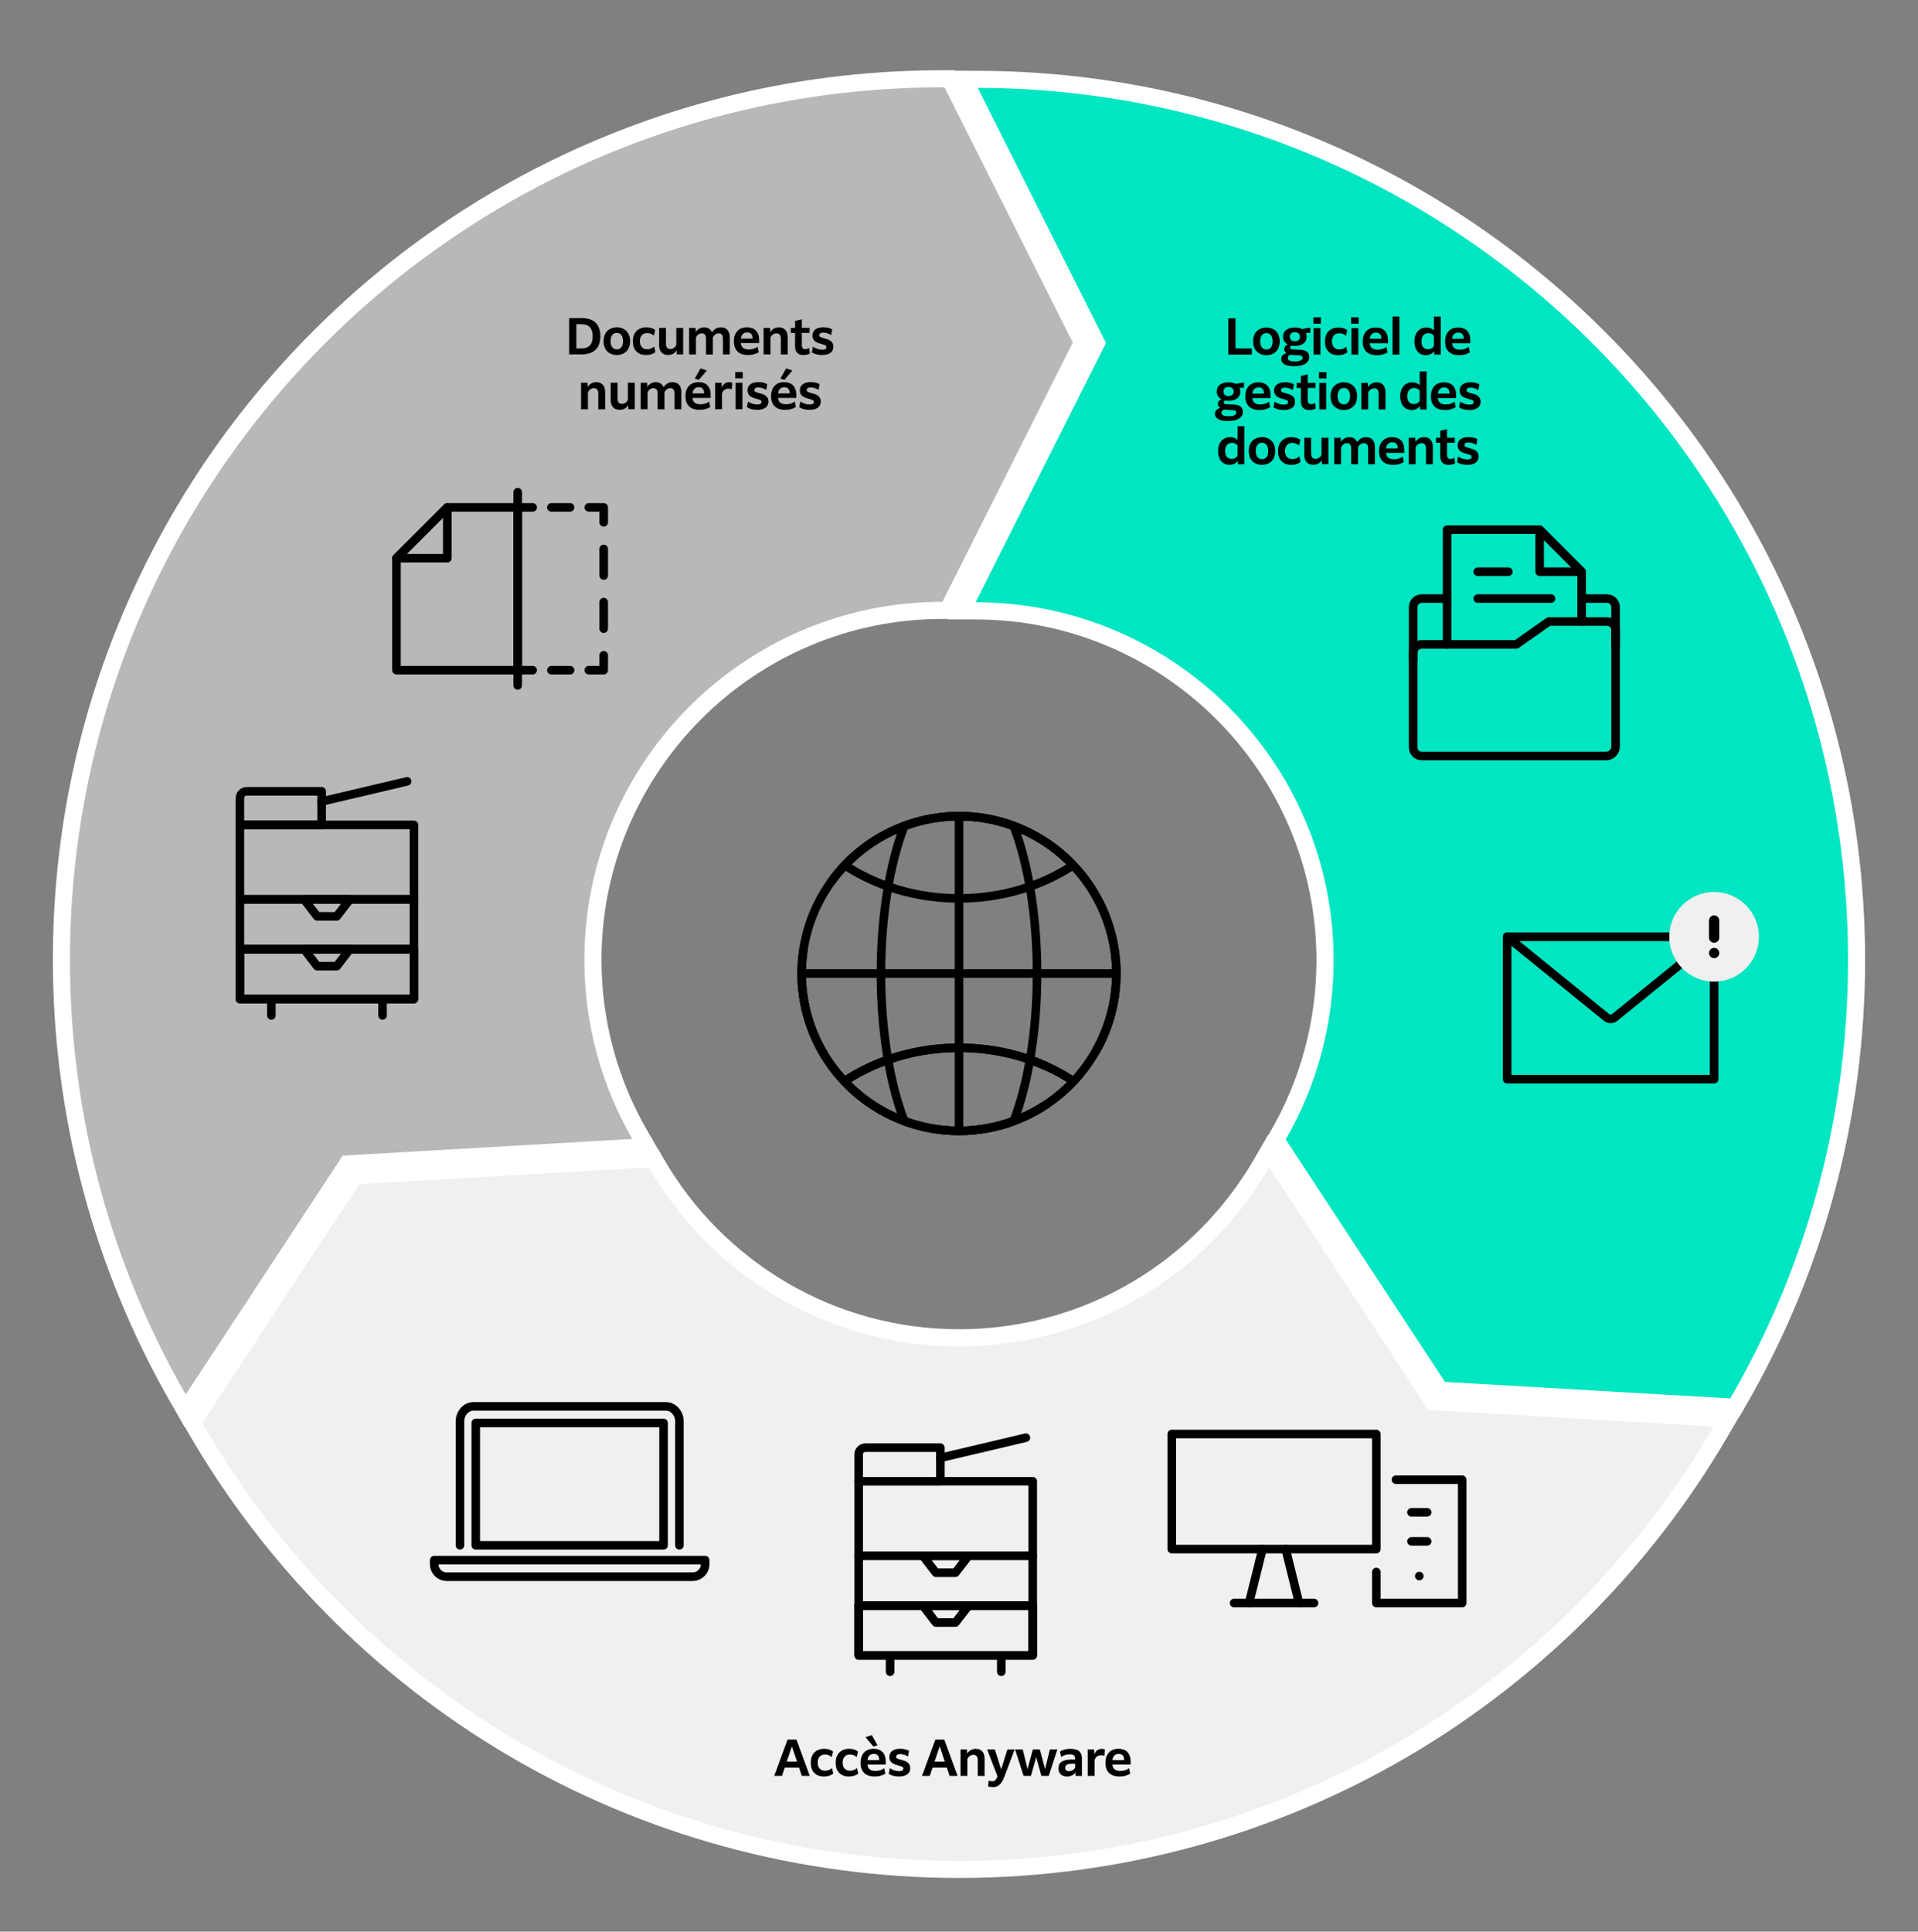 <?xml version="1.0" encoding="UTF-8"?>
<svg xmlns="http://www.w3.org/2000/svg" id="Layer_1" data-name="Layer 1" viewBox="0 0 559.76 563.68">
  <rect x="0" y="0" width="559.76" height="563.68" fill="#808080" stroke="none"/>
  <defs>
    <style>
      .cls-1, .cls-2, .cls-3, .cls-4 {
        fill: none;
        stroke: #000;
        stroke-linecap: round;
        stroke-linejoin: round;
      }

      .cls-1, .cls-3, .cls-4 {
        stroke-width: 2.5px;
      }

      .cls-2 {
        stroke-width: 3px;
      }

      .cls-3 {
        stroke-dasharray: 7.76 7.76;
      }

      .cls-5 {
        fill: #fff;
      }

      .cls-6 {
        fill: #00e5c2;
      }

      .cls-7 {
        fill: #b8b8b8;
      }

      .cls-4 {
        stroke-dasharray: 5.46 5.46;
      }

      .cls-8 {
        fill: #f0f0f0;
      }
    </style>
  </defs>
  <g>
    <path class="cls-1" d="M319.94,306.54c3.74-6.63,5.85-14.3,5.85-22.45,0-19.74-12.47-36.58-29.96-43.07-4.97-1.84-10.34-2.84-15.95-2.84s-10.98,1.01-15.96,2.84c-17.49,6.49-29.96,23.33-29.96,43.07s12.47,36.58,29.96,43.07c4.97,1.84,10.35,2.84,15.96,2.84s10.98-1.01,15.95-2.84c3.34-1.25,6.51-2.87,9.44-4.82"></path>
    <path class="cls-1" d="M234.5,277.07c-1.18,7.52-.48,15.44,2.37,23.08,6.91,18.5,24.48,29.91,43.13,29.87,5.3-.02,10.68-.95,15.94-2.92,5.26-1.96,9.94-4.79,13.95-8.25,14.11-12.2,19.91-32.33,13-50.83-6.91-18.5-24.48-29.91-43.13-29.87-5.3.02-10.69.95-15.94,2.92-5.26,1.96-9.94,4.79-13.95,8.24-2.69,2.34-5.09,4.96-7.16,7.82"></path>
    <line class="cls-1" x1="233.97" y1="284.09" x2="325.8" y2="284.09"></line>
    <line class="cls-1" x1="279.88" y1="238.17" x2="279.88" y2="330.01"></line>
    <g>
      <path class="cls-1" d="M246.75,252.59c5.81,3.81,17.22,9.58,33.13,9.58s27.33-5.76,33.13-9.58"></path>
      <path class="cls-1" d="M246.75,315.34c5.81-3.81,17.22-9.58,33.13-9.58s27.33,5.76,33.13,9.58"></path>
      <path class="cls-1" d="M246.75,315.34c5.8-3.81,17.22-9.58,33.14-9.58,10.53,0,19.11,2.52,25.37,5.34"></path>
      <path class="cls-1" d="M302.66,284.09c0,16.87-2.61,32.12-6.82,43.07-4.97,1.84-10.35,2.84-15.96,2.84s-10.98-1.01-15.96-2.84c-4.21-10.96-6.82-26.2-6.82-43.07s2.61-32.12,6.82-43.07c4.97-1.84,10.35-2.84,15.96-2.84s10.98,1.01,15.96,2.84c4.21,10.96,6.82,26.2,6.82,43.07Z"></path>
    </g>
  </g>
  <g>
    <g>
      <path class="cls-8" d="M279.88,545.54c-46.04,0-91.21-12.31-130.62-35.6-38.27-22.61-70.21-54.92-92.38-93.44l-.77-1.33,47.33-72.04,87.32-5.04.77,1.33c18.2,31.46,52.05,51,88.34,51s70.14-19.54,88.34-50.98l2.03-3.51,48.03,73.1,86.05,4.97-2.05,3.52c-22.24,38.24-54.16,70.3-92.29,92.72-39.29,23.1-84.28,35.31-130.11,35.31Z"></path>
      <path class="cls-5" d="M189.37,340.67c18.07,31.23,51.83,52.24,90.51,52.24s72.43-21.01,90.5-52.23l46.49,70.77,83.25,4.81c-44.1,75.81-126.21,126.79-220.24,126.79-94.44,0-176.88-51.42-220.83-127.79l45.79-69.7,84.53-4.88M370.11,331.16l-4.06,7.01c-8.59,14.85-20.95,27.31-35.74,36.02-15.22,8.97-32.66,13.71-50.44,13.71s-35.22-4.74-50.44-13.72c-14.79-8.72-27.14-21.18-35.74-36.03l-1.54-2.67-3.07.18-84.53,4.88-2.51.14-1.38,2.1-45.79,69.7-1.69,2.57,1.54,2.67c22.38,38.89,54.64,71.51,93.27,94.35,39.8,23.52,85.41,35.95,131.89,35.95s91.7-12.33,131.38-35.65c38.5-22.64,70.73-55.01,93.19-93.62l4.09-7.04-8.13-.47-80.74-4.66-45.11-68.66-4.45-6.77h0Z"></path>
    </g>
    <g>
      <path class="cls-7" d="M52.05,408.19c-22.32-38.78-34.12-83.07-34.12-128.08,0-68.68,26.75-133.25,75.31-181.81,48.56-48.56,113.14-75.31,181.81-75.31,0,0,0,0,0,0h.61s1.54.01,1.54.01l38.7,76.96-39.3,78.16h-1.54c-56.24,0-101.99,45.75-101.99,101.99,0,17.93,4.72,35.56,13.65,50.99l2.03,3.51-87.33,5.04-47.33,72.04-2.03-3.52Z"></path>
      <path class="cls-5" d="M275.05,25.5c.2,0,.4,0,.6,0l37.44,74.46-38.05,75.66h0s0,0,0,0c-57.71,0-104.49,46.78-104.49,104.49,0,19.03,5.09,36.88,13.98,52.25l-84.53,4.88-45.79,69.7c-21.49-37.34-33.79-80.65-33.79-126.83,0-140.62,114-254.62,254.62-254.62M275.05,20.5c-35.05,0-69.05,6.86-101.06,20.4-30.92,13.08-58.68,31.8-82.52,55.64-23.84,23.84-42.56,51.61-55.64,82.52-13.54,32.01-20.4,66.01-20.4,101.06,0,45.44,11.91,90.16,34.45,129.32l4.05,7.04,4.46-6.79,44.41-67.6,82.02-4.74,8.1-.47-4.07-7.03c-8.71-15.05-13.31-32.25-13.31-49.74,0-54.86,44.63-99.49,99.49-99.49h3.08l1.38-2.75,38.05-75.66,1.13-2.25-1.13-2.25-37.44-74.46-1.38-2.75h-3.07s-.21-.01-.21-.01c-.13,0-.27,0-.41,0h0Z"></path>
    </g>
    <g>
      <path class="cls-6" d="M420.31,405.7l-48.03-73.11.77-1.33c8.93-15.44,13.66-33.07,13.66-51.01,0-56.24-45.75-101.99-101.99-101.99h-4.06l39.3-78.16-38.7-76.97h4.07c68.55.17,132.97,26.98,181.4,75.51,48.43,48.54,75.11,113.04,75.11,181.61,0,45.4-12.01,90.04-34.72,129.09l-.77,1.33-86.03-4.97Z"></path>
      <path class="cls-5" d="M285.32,25.64c140.34.33,254.02,114.19,254.02,254.61,0,46.6-12.53,90.26-34.38,127.83l-83.25-4.81-46.49-70.77c8.9-15.37,13.99-33.22,13.99-52.26,0-57.71-46.78-104.49-104.49-104.49h0s38.05-75.66,38.05-75.66l-37.44-74.46M277.2,20.62l3.65,7.27,36.31,72.21-36.92,73.42-3.64,7.25h8.11c54.86,0,99.49,44.63,99.49,99.49,0,17.49-4.61,34.7-13.32,49.75l-1.55,2.67,1.69,2.58,46.49,70.77,1.38,2.1,2.51.15,83.25,4.81,3.07.18,1.54-2.65c22.94-39.43,35.06-84.5,35.06-130.35,0-35-6.85-68.95-20.35-100.92-13.04-30.88-31.71-58.62-55.49-82.45-23.78-23.83-51.48-42.56-82.32-55.67-31.93-13.57-65.86-20.49-100.84-20.57l-8.13-.02h0Z"></path>
    </g>
  </g>
  <g>
    <g>
      <line class="cls-1" x1="151.09" y1="148.07" x2="155.45" y2="148.07"></line>
      <line class="cls-4" x1="160.91" y1="148.07" x2="169.11" y2="148.07"></line>
      <polyline class="cls-1" points="171.84 148.07 176.19 148.07 176.19 152.42"></polyline>
      <line class="cls-3" x1="176.19" y1="160.18" x2="176.19" y2="187.34"></line>
      <polyline class="cls-1" points="176.19 191.22 176.19 195.57 171.84 195.57"></polyline>
      <line class="cls-4" x1="166.38" y1="195.57" x2="158.18" y2="195.57"></line>
      <line class="cls-1" x1="155.45" y1="195.57" x2="151.09" y2="195.57"></line>
    </g>
    <g>
      <g>
        <polygon class="cls-1" points="151.09 195.57 115.71 195.57 115.71 162.89 130.54 148.07 151.09 148.07 151.09 195.57"></polygon>
        <polygon class="cls-1" points="130.54 162.89 115.71 162.89 130.54 148.07 130.54 162.89"></polygon>
      </g>
      <line class="cls-1" x1="151.09" y1="143.63" x2="151.09" y2="200.01"></line>
    </g>
  </g>
  <g>
    <g>
      <polyline class="cls-1" points="422.33 188.04 422.33 154.58 449.34 154.58 461.59 166.84 461.59 181.37"></polyline>
      <polygon class="cls-1" points="449.34 166.84 449.34 154.58 461.59 166.84 449.34 166.84"></polygon>
    </g>
    <path class="cls-1" d="M471.5,217.85v-33.96c0-1.39-1.13-2.52-2.52-2.52h-16.95l-9.51,6.67h-27.59c-1.39,0-2.52,1.13-2.52,2.52v27.54c0,1.39,1.13,2.52,2.52,2.52h53.8c1.53,0,2.76-1.24,2.76-2.76Z"></path>
    <path class="cls-1" d="M461.59,174.67h7.39c1.39,0,2.52,1.13,2.52,2.51v11.3"></path>
    <path class="cls-1" d="M412.42,192.64v-15.46c0-1.39,1.13-2.51,2.52-2.51h7.39"></path>
    <line class="cls-1" x1="431.28" y1="174.67" x2="452.65" y2="174.67"></line>
    <line class="cls-1" x1="431.28" y1="166.84" x2="440.21" y2="166.84"></line>
  </g>
  <g>
    <rect class="cls-1" x="250.6" y="432.26" width="50.8" height="21.73"></rect>
    <path class="cls-1" d="M252.57,422.45h21.88v9.81h-23.85v-7.84c0-1.09.88-1.97,1.97-1.97Z"></path>
    <rect class="cls-1" x="250.6" y="468.54" width="50.8" height="14.54"></rect>
    <g>
      <rect class="cls-1" x="250.6" y="453.99" width="50.8" height="14.54"></rect>
      <polygon class="cls-1" points="269.34 453.99 273.14 458.94 278.85 458.94 282.66 453.99 269.34 453.99"></polygon>
    </g>
    <g>
      <rect class="cls-1" x="250.6" y="468.54" width="50.8" height="14.54"></rect>
      <polygon class="cls-1" points="269.34 468.54 273.14 473.48 278.85 473.48 282.66 468.54 269.34 468.54"></polygon>
    </g>
    <line class="cls-1" x1="274.45" y1="425.43" x2="299.4" y2="419.54"></line>
    <line class="cls-1" x1="259.77" y1="487.85" x2="259.77" y2="483.08"></line>
    <line class="cls-1" x1="292.22" y1="483.08" x2="292.22" y2="487.85"></line>
  </g>
  <g>
    <rect class="cls-1" x="70.02" y="240.73" width="50.8" height="21.73"></rect>
    <path class="cls-1" d="M71.99,230.92h21.88v9.81h-23.85v-7.84c0-1.09.88-1.97,1.97-1.97Z"></path>
    <rect class="cls-1" x="70.02" y="277" width="50.8" height="14.54"></rect>
    <g>
      <rect class="cls-1" x="70.02" y="262.46" width="50.8" height="14.54"></rect>
      <polygon class="cls-1" points="88.76 262.46 92.56 267.41 98.28 267.41 102.08 262.46 88.76 262.46"></polygon>
    </g>
    <g>
      <rect class="cls-1" x="70.02" y="277" width="50.8" height="14.54"></rect>
      <polygon class="cls-1" points="88.76 277 92.56 281.95 98.28 281.95 102.08 277 88.76 277"></polygon>
    </g>
    <line class="cls-1" x1="93.87" y1="233.89" x2="118.82" y2="228.01"></line>
    <line class="cls-1" x1="79.2" y1="296.32" x2="79.2" y2="291.55"></line>
    <line class="cls-1" x1="111.64" y1="291.55" x2="111.64" y2="296.32"></line>
  </g>
  <g>
    <rect class="cls-1" x="138.85" y="415.24" width="54.81" height="35.71"></rect>
    <g>
      <path class="cls-1" d="M134.24,450.95v-36.16c0-2.42,1.78-4.39,3.98-4.39h56.08c2.2,0,3.98,1.96,3.98,4.39v36.16"></path>
      <path class="cls-1" d="M202.13,460.11h-71.74c-2.03,0-3.67-1.64-3.67-3.67v-1.17h79.08v1.17c0,2.03-1.64,3.67-3.67,3.67Z"></path>
    </g>
  </g>
  <g>
    <rect class="cls-1" x="341.98" y="418.47" width="59.7" height="33.58"></rect>
    <g>
      <line class="cls-1" x1="368.46" y1="452.04" x2="364.53" y2="467.79"></line>
      <line class="cls-1" x1="375.2" y1="452.04" x2="379.13" y2="467.79"></line>
    </g>
    <line class="cls-1" x1="383.5" y1="467.79" x2="360.16" y2="467.79"></line>
    <polyline class="cls-1" points="407.39 431.81 426.74 431.81 426.74 467.79 401.68 467.79 401.68 458.74"></polyline>
    <line class="cls-1" x1="411.93" y1="441.32" x2="416.5" y2="441.32"></line>
    <line class="cls-1" x1="411.93" y1="449.8" x2="416.5" y2="449.8"></line>
    <line class="cls-1" x1="414.21" y1="459.92" x2="414.21" y2="459.92"></line>
  </g>
  <g>
    <path d="M365.34,101.68v1.8h-6.87v-10.59h2.11v8.79h4.76Z"></path>
    <path d="M371.14,103.38c-.47.18-.98.27-1.54.27s-1.06-.09-1.54-.27-.88-.44-1.23-.77c-.35-.33-.62-.76-.81-1.27s-.29-1.09-.29-1.73.1-1.22.29-1.73c.2-.51.46-.94.81-1.27.35-.33.75-.59,1.23-.77s.98-.27,1.54-.27,1.06.09,1.54.27c.47.18.88.44,1.23.77.35.33.62.76.81,1.27.2.51.29,1.09.29,1.73s-.1,1.22-.29,1.73c-.19.51-.46.94-.81,1.27-.35.33-.75.59-1.23.77ZM369.6,102c.56,0,1-.21,1.33-.63.32-.42.48-1.01.48-1.77s-.16-1.35-.48-1.77c-.32-.42-.76-.63-1.33-.63s-1.01.21-1.34.63c-.33.42-.49,1.01-.49,1.77s.16,1.35.49,1.77c.33.42.77.63,1.34.63Z"></path>
    <path d="M382.09,104.14c0,.84-.37,1.5-1.1,1.99-.73.49-1.83.73-3.27.73-1.29,0-2.25-.19-2.88-.57s-.93-.89-.93-1.51c0-.4.13-.75.38-1.06.25-.31.65-.53,1.2-.67-.46-.26-.7-.65-.7-1.17,0-.64.36-1.09,1.07-1.34-.44-.23-.78-.53-1.03-.92-.24-.38-.37-.84-.37-1.37,0-.87.31-1.53.94-1.99s1.46-.69,2.49-.69c.82,0,1.52.15,2.08.45l2.35-.4h.08v1.54l-1.32-.04c.17.32.26.7.26,1.14,0,.58-.15,1.08-.45,1.49-.3.41-.71.72-1.22.91s-1.11.3-1.78.3c-.26,0-.57-.03-.94-.08-.14.02-.26.08-.34.17-.09.09-.13.2-.13.35,0,.35.23.53.69.56l2.26.1c1.77.08,2.65.78,2.65,2.1ZM375.84,104.43c0,.34.16.6.49.78.33.18.85.26,1.58.26,1.5,0,2.24-.36,2.24-1.09,0-.21-.08-.38-.24-.5-.16-.12-.47-.19-.91-.21l-2.47-.12c-.22.07-.39.18-.51.34-.12.16-.18.33-.18.53ZM377.91,99.58c.46,0,.83-.11,1.09-.34.26-.23.39-.55.39-.97s-.13-.75-.39-.99c-.26-.23-.63-.35-1.1-.35s-.83.11-1.09.34c-.26.23-.39.55-.39.97s.13.75.39.99c.26.24.63.35,1.1.35Z"></path>
    <path d="M383.29,94.46v-1.85h2.19v1.85h-2.19ZM383.37,103.47v-7.73h2v7.73h-2Z"></path>
    <path d="M393.24,102.82c-.29.24-.67.43-1.13.59-.46.16-.99.24-1.57.24-1.2,0-2.14-.35-2.83-1.06-.69-.71-1.03-1.69-1.03-2.94s.36-2.28,1.07-3c.71-.72,1.67-1.08,2.88-1.08,1.07,0,1.92.27,2.57.8l-.42,1.64c-.52-.52-1.16-.77-1.94-.77-.67,0-1.19.21-1.56.63s-.56,1-.56,1.74.19,1.33.57,1.74c.38.42.91.62,1.6.62.73,0,1.4-.26,2.01-.79l.36,1.63Z"></path>
    <path d="M394.33,94.46v-1.85h2.19v1.85h-2.19ZM394.42,103.47v-7.73h2v7.73h-2Z"></path>
    <path d="M404.96,102.82c-.37.24-.82.44-1.36.6-.53.16-1.12.23-1.76.23-1.35,0-2.38-.35-3.08-1.04-.7-.69-1.05-1.67-1.05-2.93s.34-2.29,1.02-3.02,1.62-1.09,2.83-1.09c.51,0,.96.07,1.37.2.4.13.74.31,1,.54s.48.5.66.82c.17.32.3.65.37,1.01.07.35.11.73.11,1.14v.88h-5.32c.09,1.24.86,1.87,2.31,1.87.52,0,.98-.07,1.39-.2s.8-.33,1.18-.6l.33,1.6ZM401.59,97.05c-.51,0-.93.16-1.26.47-.34.31-.53.76-.57,1.34h3.39v-.11c0-.23-.03-.44-.08-.63-.05-.2-.14-.38-.25-.54-.12-.16-.28-.29-.48-.39-.21-.09-.45-.14-.73-.14Z"></path>
    <path d="M406.4,103.47v-11.1h2v11.1h-2Z"></path>
    <path d="M418.59,103.47l-.03-.98c-.61.77-1.42,1.16-2.41,1.16s-1.83-.36-2.44-1.08-.92-1.69-.92-2.92.32-2.25.96-2.98c.64-.73,1.51-1.1,2.59-1.1.85,0,1.56.28,2.14.84v-4.03h2v11.1h-1.89ZM414.85,99.63c0,.74.17,1.31.51,1.7s.8.58,1.38.58c.41,0,.77-.09,1.07-.26s.52-.41.67-.69v-2.93c-.37-.54-.92-.81-1.64-.81-.63,0-1.12.21-1.47.64s-.53,1.02-.53,1.77Z"></path>
    <path d="M428.99,102.82c-.37.24-.82.44-1.36.6-.53.16-1.12.23-1.76.23-1.35,0-2.38-.35-3.08-1.04-.7-.69-1.05-1.67-1.05-2.93s.34-2.29,1.02-3.02,1.62-1.09,2.83-1.09c.51,0,.96.07,1.37.2.4.13.74.31,1,.54s.48.5.66.82c.17.32.3.65.37,1.01.07.35.11.73.11,1.14v.88h-5.32c.09,1.24.86,1.87,2.31,1.87.52,0,.98-.07,1.39-.2s.8-.33,1.18-.6l.33,1.6ZM425.63,97.05c-.51,0-.93.16-1.26.47-.34.31-.53.76-.57,1.34h3.39v-.11c0-.23-.03-.44-.08-.63-.05-.2-.14-.38-.25-.54-.12-.16-.28-.29-.48-.39-.21-.09-.45-.14-.73-.14Z"></path>
    <path d="M362.74,120.14c0,.84-.37,1.5-1.1,1.99-.73.49-1.83.73-3.27.73-1.29,0-2.25-.19-2.88-.57s-.93-.89-.93-1.51c0-.4.13-.75.38-1.06.25-.31.65-.53,1.2-.67-.46-.26-.7-.65-.7-1.17,0-.64.36-1.09,1.07-1.34-.44-.23-.78-.53-1.03-.92-.24-.38-.37-.84-.37-1.37,0-.87.31-1.53.94-1.99s1.46-.69,2.49-.69c.82,0,1.52.15,2.08.45l2.35-.4h.08v1.54l-1.32-.04c.17.32.26.7.26,1.14,0,.58-.15,1.08-.45,1.49-.3.41-.71.72-1.22.91s-1.11.3-1.78.3c-.26,0-.57-.03-.94-.08-.14.02-.26.08-.34.17-.09.09-.13.2-.13.35,0,.35.23.53.69.56l2.26.1c1.77.08,2.65.78,2.65,2.1ZM356.49,120.43c0,.34.16.6.49.78.33.18.85.26,1.58.26,1.5,0,2.24-.36,2.24-1.09,0-.21-.08-.38-.24-.5-.16-.12-.47-.19-.91-.21l-2.47-.12c-.22.07-.39.18-.51.34-.12.16-.18.33-.18.53ZM358.56,115.58c.46,0,.83-.11,1.09-.34.26-.23.39-.55.39-.97s-.13-.75-.39-.99c-.26-.23-.63-.35-1.1-.35s-.83.11-1.09.34c-.26.23-.39.55-.39.97s.13.75.39.99c.26.24.63.35,1.1.35Z"></path>
    <path d="M370.69,118.82c-.37.24-.82.44-1.36.6-.53.16-1.12.23-1.76.23-1.35,0-2.38-.35-3.08-1.04-.7-.69-1.05-1.67-1.05-2.93s.34-2.29,1.02-3.02,1.62-1.09,2.83-1.09c.51,0,.96.07,1.37.2.4.13.74.31,1,.54s.48.5.66.82c.17.32.3.65.37,1.01.07.35.11.73.11,1.14v.88h-5.32c.09,1.24.86,1.87,2.31,1.87.52,0,.98-.07,1.39-.2s.8-.33,1.18-.6l.33,1.6ZM367.32,113.05c-.51,0-.93.16-1.26.47-.34.31-.53.76-.57,1.34h3.39v-.11c0-.23-.03-.44-.08-.63-.05-.2-.14-.38-.25-.54-.12-.16-.28-.29-.48-.39-.21-.09-.45-.14-.73-.14Z"></path>
    <path d="M371.67,118.89l.31-1.66c.88.57,1.79.86,2.74.86.81,0,1.21-.25,1.21-.74,0-.25-.1-.42-.31-.53-.21-.11-.62-.24-1.23-.41-.3-.08-.56-.16-.77-.23s-.44-.18-.68-.31c-.24-.13-.44-.27-.58-.44s-.27-.36-.37-.61-.15-.52-.15-.83c0-.76.27-1.35.81-1.78.54-.43,1.33-.65,2.36-.65s1.9.2,2.6.6l-.31,1.66c-.78-.47-1.54-.71-2.28-.71-.4,0-.7.07-.89.2-.19.13-.29.32-.29.55,0,.25.11.43.33.55.22.11.64.25,1.25.41.03,0,.05,0,.06.01.28.07.53.15.75.23.22.08.44.18.66.31.23.13.41.28.56.44.15.16.27.36.36.6.09.24.14.51.14.81,0,.79-.29,1.4-.87,1.81-.58.41-1.39.62-2.43.62-1.13,0-2.13-.25-2.98-.76Z"></path>
    <path d="M383.99,119.23c-.54.28-1.17.42-1.89.42-1.62,0-2.44-.87-2.44-2.6v-3.84h-1.24v-1.47h1.24v-2.03l1.99-.47v2.49h2.26v1.47h-2.26v3.54c0,.41.08.72.24.91.16.19.41.29.76.29.37,0,.75-.11,1.14-.34l.2,1.62Z"></path>
    <path d="M384.95,110.46v-1.85h2.19v1.85h-2.19ZM385.04,119.47v-7.73h2v7.73h-2Z"></path>
    <path d="M393.73,119.38c-.47.18-.98.27-1.54.27s-1.06-.09-1.54-.27-.88-.44-1.23-.77c-.35-.33-.62-.76-.81-1.27s-.29-1.09-.29-1.73.1-1.22.29-1.73c.2-.51.46-.94.81-1.27.35-.33.75-.59,1.23-.77s.98-.27,1.54-.27,1.06.09,1.54.27c.47.18.88.44,1.23.77.35.33.62.76.81,1.27.2.51.29,1.09.29,1.73s-.1,1.22-.29,1.73c-.19.51-.46.94-.81,1.27-.35.33-.75.59-1.23.77ZM392.2,118c.56,0,1-.21,1.33-.63.32-.42.48-1.01.48-1.77s-.16-1.35-.48-1.77c-.32-.42-.76-.63-1.33-.63s-1.01.21-1.34.63c-.33.42-.49,1.01-.49,1.77s.16,1.35.49,1.77c.33.42.77.63,1.34.63Z"></path>
    <path d="M399.31,114.53v4.94h-2v-7.73h1.89l.03,1.2c.64-.91,1.49-1.37,2.54-1.37.82,0,1.46.25,1.9.76.45.5.67,1.21.67,2.13v5.02h-2v-4.59c0-1.05-.42-1.57-1.25-1.57-.39,0-.75.11-1.06.32-.31.21-.55.52-.71.91Z"></path>
    <path d="M414.45,119.47l-.03-.98c-.61.77-1.42,1.16-2.41,1.16s-1.83-.36-2.44-1.08-.92-1.69-.92-2.92.32-2.25.96-2.98c.64-.73,1.51-1.1,2.59-1.1.85,0,1.56.28,2.14.84v-4.03h2v11.1h-1.89ZM410.7,115.63c0,.74.17,1.31.51,1.7s.8.58,1.38.58c.41,0,.77-.09,1.07-.26s.52-.41.67-.69v-2.93c-.37-.54-.92-.81-1.64-.81-.63,0-1.12.21-1.47.64s-.53,1.02-.53,1.77Z"></path>
    <path d="M424.85,118.82c-.37.24-.82.44-1.36.6-.53.16-1.12.23-1.76.23-1.35,0-2.38-.35-3.08-1.04-.7-.69-1.05-1.67-1.05-2.93s.34-2.29,1.02-3.02,1.62-1.09,2.83-1.09c.51,0,.96.07,1.37.2.4.13.74.31,1,.54s.48.5.66.82c.17.32.3.65.37,1.01.07.35.11.73.11,1.14v.88h-5.32c.09,1.24.86,1.87,2.31,1.87.52,0,.98-.07,1.39-.2s.8-.33,1.18-.6l.33,1.6ZM421.49,113.05c-.51,0-.93.16-1.26.47-.34.31-.53.76-.57,1.34h3.39v-.11c0-.23-.03-.44-.08-.63-.05-.2-.14-.38-.25-.54-.12-.16-.28-.29-.48-.39-.21-.09-.45-.14-.73-.14Z"></path>
    <path d="M425.83,118.89l.31-1.66c.88.57,1.79.86,2.74.86.81,0,1.21-.25,1.21-.74,0-.25-.1-.42-.31-.53-.21-.11-.62-.24-1.23-.41-.3-.08-.56-.16-.77-.23s-.44-.18-.68-.31c-.24-.13-.44-.27-.58-.44s-.27-.36-.37-.61-.15-.52-.15-.83c0-.76.27-1.35.81-1.78.54-.43,1.33-.65,2.36-.65s1.9.2,2.6.6l-.31,1.66c-.78-.47-1.54-.71-2.28-.71-.4,0-.7.07-.89.2-.19.13-.29.32-.29.55,0,.25.11.43.33.55.22.11.64.25,1.25.41.03,0,.05,0,.06.01.28.07.53.15.75.23.22.08.44.18.66.31.23.13.41.28.56.44.15.16.27.36.36.6.09.24.14.51.14.81,0,.79-.29,1.4-.87,1.81-.58.41-1.39.62-2.43.62-1.13,0-2.13-.25-2.98-.76Z"></path>
    <path d="M361.29,135.47l-.03-.98c-.61.77-1.42,1.16-2.41,1.16s-1.83-.36-2.44-1.08-.92-1.69-.92-2.92.32-2.25.96-2.98c.64-.73,1.51-1.1,2.59-1.1.85,0,1.56.28,2.14.84v-4.03h2v11.1h-1.89ZM357.55,131.63c0,.74.17,1.31.51,1.7s.8.58,1.38.58c.41,0,.77-.09,1.07-.26s.52-.41.67-.69v-2.93c-.37-.54-.92-.81-1.64-.81-.63,0-1.12.21-1.47.64s-.53,1.02-.53,1.77Z"></path>
    <path d="M369.85,135.38c-.47.18-.98.27-1.54.27s-1.06-.09-1.54-.27-.88-.44-1.23-.77c-.35-.33-.62-.76-.81-1.27s-.29-1.09-.29-1.73.1-1.22.29-1.73c.2-.51.46-.94.81-1.27.35-.33.75-.59,1.23-.77s.98-.27,1.54-.27,1.06.09,1.54.27c.47.18.88.44,1.23.77.35.33.62.76.81,1.27.2.51.29,1.09.29,1.73s-.1,1.22-.29,1.73c-.19.51-.46.94-.81,1.27-.35.33-.75.59-1.23.77ZM368.32,134c.56,0,1-.21,1.33-.63.32-.42.48-1.01.48-1.77s-.16-1.35-.48-1.77c-.32-.42-.76-.63-1.33-.63s-1.01.21-1.34.63c-.33.42-.49,1.01-.49,1.77s.16,1.35.49,1.77c.33.42.77.63,1.34.63Z"></path>
    <path d="M379.55,134.82c-.29.24-.67.43-1.13.59-.46.16-.99.24-1.57.24-1.2,0-2.14-.35-2.83-1.06-.69-.71-1.03-1.69-1.03-2.94s.36-2.28,1.07-3c.71-.72,1.67-1.08,2.88-1.08,1.07,0,1.92.27,2.57.8l-.42,1.64c-.52-.52-1.16-.77-1.94-.77-.67,0-1.19.21-1.56.63s-.56,1-.56,1.74.19,1.33.57,1.74c.38.42.91.62,1.6.62.73,0,1.4-.26,2.01-.79l.36,1.63Z"></path>
    <path d="M385.79,135.47l-.03-1.17c-.59.9-1.43,1.34-2.51,1.34-.82,0-1.46-.25-1.92-.76-.46-.51-.68-1.21-.68-2.12v-5.02h2v4.59c0,1.05.43,1.57,1.28,1.57.44,0,.81-.12,1.1-.36s.51-.53.64-.88v-4.92h2v7.73h-1.89Z"></path>
    <path d="M391.4,130.53v4.94h-2v-7.73h1.89l.03,1.2c.63-.91,1.45-1.37,2.48-1.37.55,0,1.02.13,1.41.38.39.25.68.62.87,1.09.64-.98,1.51-1.47,2.62-1.47.81,0,1.44.25,1.89.76.45.51.68,1.21.68,2.12v5.02h-1.99v-4.59c0-1.05-.41-1.57-1.22-1.57-.39,0-.74.11-1.04.34-.3.23-.53.52-.68.89v4.94h-2v-4.59c0-1.05-.4-1.57-1.21-1.57-.39,0-.74.11-1.04.34-.3.23-.53.52-.69.89Z"></path>
    <path d="M409.72,134.82c-.37.24-.82.44-1.36.6-.53.16-1.12.23-1.76.23-1.35,0-2.38-.35-3.08-1.04-.7-.69-1.05-1.67-1.05-2.93s.34-2.29,1.02-3.02,1.62-1.09,2.83-1.09c.51,0,.96.07,1.37.2.4.13.74.31,1,.54s.48.5.66.82c.17.32.3.65.37,1.01.07.35.11.73.11,1.14v.88h-5.32c.09,1.24.86,1.87,2.31,1.87.52,0,.98-.07,1.39-.2s.8-.33,1.18-.6l.33,1.6ZM406.36,129.05c-.51,0-.93.16-1.26.47-.34.31-.53.76-.57,1.34h3.39v-.11c0-.23-.03-.44-.08-.63-.05-.2-.14-.38-.25-.54-.12-.16-.28-.29-.48-.39-.21-.09-.45-.14-.73-.14Z"></path>
    <path d="M413.14,130.53v4.94h-2v-7.73h1.89l.03,1.2c.64-.91,1.49-1.37,2.54-1.37.82,0,1.46.25,1.9.76.45.5.67,1.21.67,2.13v5.02h-2v-4.59c0-1.05-.42-1.57-1.25-1.57-.39,0-.75.11-1.06.32-.31.21-.55.52-.71.91Z"></path>
    <path d="M424.66,135.23c-.54.28-1.17.42-1.89.42-1.62,0-2.44-.87-2.44-2.6v-3.84h-1.24v-1.47h1.24v-2.03l1.99-.47v2.49h2.26v1.47h-2.26v3.54c0,.41.08.72.24.91.16.19.41.29.76.29.37,0,.75-.11,1.14-.34l.2,1.62Z"></path>
    <path d="M425.24,134.89l.31-1.66c.88.57,1.79.86,2.74.86.81,0,1.21-.25,1.21-.74,0-.25-.1-.42-.31-.53-.21-.11-.62-.24-1.23-.41-.3-.08-.56-.16-.77-.23s-.44-.18-.68-.31c-.24-.13-.44-.27-.58-.44s-.27-.36-.37-.61-.15-.52-.15-.83c0-.76.27-1.35.81-1.78.54-.43,1.33-.65,2.36-.65s1.9.2,2.6.6l-.31,1.66c-.78-.47-1.54-.71-2.28-.71-.4,0-.7.07-.89.2-.19.13-.29.32-.29.55,0,.25.11.43.33.55.22.11.64.25,1.25.41.03,0,.05,0,.06.01.28.07.53.15.75.23.22.08.44.18.66.31.23.13.41.28.56.44.15.16.27.36.36.6.09.24.14.51.14.81,0,.79-.29,1.4-.87,1.81-.58.41-1.39.62-2.43.62-1.13,0-2.13-.25-2.98-.76Z"></path>
  </g>
  <g>
    <path d="M175.22,98.13c0,.89-.13,1.68-.38,2.35-.25.68-.62,1.23-1.1,1.66-.48.43-1.05.75-1.72.96s-1.43.32-2.28.32h-3.64v-10.59h3.64c.79,0,1.5.09,2.12.26s1.14.42,1.56.73c.42.31.76.69,1.03,1.14.27.45.47.93.59,1.45.12.52.18,1.09.18,1.71ZM169.65,94.59h-1.44v7.08h1.48c2.2,0,3.29-1.17,3.29-3.52s-1.11-3.55-3.34-3.55Z"></path>
    <path d="M181.56,103.33c-.47.18-.98.27-1.54.27s-1.06-.09-1.54-.27-.88-.44-1.23-.77c-.35-.33-.62-.76-.81-1.27s-.29-1.09-.29-1.73.1-1.22.29-1.73c.2-.51.46-.94.81-1.27.35-.33.75-.59,1.23-.77s.98-.27,1.54-.27,1.06.09,1.54.27c.47.18.88.44,1.23.77.35.33.62.76.81,1.27.2.51.29,1.09.29,1.73s-.1,1.22-.29,1.73c-.19.51-.46.94-.81,1.27-.35.33-.75.59-1.23.77ZM180.02,101.95c.56,0,1-.21,1.33-.63.32-.42.48-1.01.48-1.77s-.16-1.35-.48-1.77c-.32-.42-.76-.63-1.33-.63s-1.01.21-1.34.63c-.33.42-.49,1.01-.49,1.77s.16,1.35.49,1.77c.33.42.77.63,1.34.63Z"></path>
    <path d="M191.26,102.77c-.29.24-.67.43-1.13.59-.46.16-.99.24-1.57.24-1.2,0-2.14-.35-2.83-1.06-.69-.71-1.03-1.69-1.03-2.94s.36-2.28,1.07-3c.71-.72,1.67-1.08,2.88-1.08,1.07,0,1.92.27,2.57.8l-.42,1.64c-.52-.52-1.16-.77-1.94-.77-.67,0-1.19.21-1.56.63s-.56,1-.56,1.74.19,1.33.57,1.74c.38.42.91.62,1.6.62.73,0,1.4-.26,2.01-.79l.36,1.63Z"></path>
    <path d="M197.5,103.42l-.03-1.17c-.59.9-1.43,1.34-2.51,1.34-.82,0-1.46-.25-1.92-.76-.46-.51-.68-1.21-.68-2.12v-5.02h2v4.59c0,1.05.43,1.57,1.28,1.57.44,0,.81-.12,1.1-.36s.51-.53.64-.88v-4.92h2v7.73h-1.89Z"></path>
    <path d="M203.11,98.49v4.94h-2v-7.73h1.89l.03,1.2c.63-.91,1.45-1.37,2.48-1.37.55,0,1.02.13,1.41.38.39.25.68.62.87,1.09.64-.98,1.51-1.47,2.62-1.47.81,0,1.44.25,1.89.76.45.51.68,1.21.68,2.12v5.02h-1.99v-4.59c0-1.05-.41-1.57-1.22-1.57-.39,0-.74.11-1.04.34-.3.23-.53.52-.68.89v4.94h-2v-4.59c0-1.05-.4-1.57-1.21-1.57-.39,0-.74.11-1.04.34-.3.23-.53.52-.69.89Z"></path>
    <path d="M221.43,102.77c-.37.24-.82.44-1.36.6-.53.16-1.12.23-1.76.23-1.35,0-2.38-.35-3.08-1.04-.7-.69-1.05-1.67-1.05-2.93s.34-2.29,1.02-3.02,1.62-1.09,2.83-1.09c.51,0,.96.07,1.37.2.4.13.74.31,1,.54s.48.5.66.82c.17.32.3.65.37,1.01.07.35.11.73.11,1.14v.88h-5.32c.09,1.24.86,1.87,2.31,1.87.52,0,.98-.07,1.39-.2s.8-.33,1.18-.6l.33,1.6ZM218.07,97c-.51,0-.93.16-1.26.47-.34.31-.53.76-.57,1.34h3.39v-.11c0-.23-.03-.44-.08-.63-.05-.2-.14-.38-.25-.54-.12-.16-.28-.29-.48-.39-.21-.09-.45-.14-.73-.14Z"></path>
    <path d="M224.85,98.49v4.94h-2v-7.73h1.89l.03,1.2c.64-.91,1.49-1.37,2.54-1.37.82,0,1.46.25,1.9.76.45.5.67,1.21.67,2.13v5.02h-2v-4.59c0-1.05-.42-1.57-1.25-1.57-.39,0-.75.11-1.06.32-.31.21-.55.52-.71.91Z"></path>
    <path d="M236.36,103.18c-.54.28-1.17.42-1.89.42-1.62,0-2.44-.87-2.44-2.6v-3.84h-1.24v-1.47h1.24v-2.03l1.99-.47v2.49h2.26v1.47h-2.26v3.54c0,.41.08.72.24.91.16.19.41.29.76.29.37,0,.75-.11,1.14-.34l.2,1.62Z"></path>
    <path d="M236.94,102.84l.31-1.66c.88.57,1.79.86,2.74.86.81,0,1.21-.25,1.21-.74,0-.25-.1-.42-.31-.53-.21-.11-.62-.24-1.23-.41-.3-.08-.56-.16-.77-.23s-.44-.18-.68-.31c-.24-.13-.44-.27-.58-.44s-.27-.36-.37-.61-.15-.52-.15-.83c0-.76.27-1.35.81-1.78.54-.43,1.33-.65,2.36-.65s1.9.2,2.6.6l-.31,1.66c-.78-.47-1.54-.71-2.28-.71-.4,0-.7.07-.89.2-.19.13-.29.32-.29.55,0,.25.11.43.33.55.22.11.64.25,1.25.41.03,0,.05,0,.06.01.28.07.53.15.75.23.22.08.44.18.66.31.23.13.41.28.56.44.15.16.27.36.36.6.09.24.14.51.14.81,0,.79-.29,1.4-.87,1.81-.58.41-1.39.62-2.43.62-1.13,0-2.13-.25-2.98-.76Z"></path>
    <path d="M171.58,114.49v4.94h-2v-7.73h1.89l.03,1.2c.64-.91,1.49-1.37,2.54-1.37.82,0,1.46.25,1.9.76.45.5.67,1.21.67,2.13v5.02h-2v-4.59c0-1.05-.42-1.57-1.25-1.57-.39,0-.75.11-1.06.32-.31.21-.55.52-.71.91Z"></path>
    <path d="M183.37,119.42l-.03-1.17c-.59.9-1.43,1.34-2.51,1.34-.82,0-1.46-.25-1.92-.76-.46-.51-.68-1.21-.68-2.12v-5.02h2v4.59c0,1.05.43,1.57,1.28,1.57.44,0,.81-.12,1.1-.36s.51-.53.64-.88v-4.92h2v7.73h-1.89Z"></path>
    <path d="M188.98,114.49v4.94h-2v-7.73h1.89l.03,1.2c.63-.91,1.45-1.37,2.48-1.37.55,0,1.02.13,1.41.38.39.25.68.62.87,1.09.64-.98,1.51-1.47,2.62-1.47.81,0,1.44.25,1.89.76.45.51.68,1.21.68,2.12v5.02h-1.99v-4.59c0-1.05-.41-1.57-1.22-1.57-.39,0-.74.11-1.04.34-.3.23-.53.52-.68.89v4.94h-2v-4.59c0-1.05-.4-1.57-1.21-1.57-.39,0-.74.11-1.04.34-.3.23-.53.52-.69.89Z"></path>
    <path d="M207.3,118.77c-.37.24-.82.44-1.36.6-.53.16-1.12.23-1.76.23-1.35,0-2.38-.35-3.08-1.04-.7-.69-1.05-1.67-1.05-2.93s.34-2.29,1.02-3.02,1.62-1.09,2.83-1.09c.51,0,.96.07,1.37.2.4.13.74.31,1,.54s.48.5.66.82c.17.32.3.65.37,1.01.07.35.11.73.11,1.14v.88h-5.32c.09,1.24.86,1.87,2.31,1.87.52,0,.98-.07,1.39-.2s.8-.33,1.18-.6l.33,1.6ZM203.94,113c-.51,0-.93.16-1.26.47-.34.31-.53.76-.57,1.34h3.39v-.11c0-.23-.03-.44-.08-.63-.05-.2-.14-.38-.25-.54-.12-.16-.28-.29-.48-.39-.21-.09-.45-.14-.73-.14ZM203.97,110.85l-1.2-.37,1.67-2.97,1.85.6-2.33,2.74Z"></path>
    <path d="M210.72,114.92v4.51h-2v-7.73h1.89l.04,1.43c.24-.56.54-.97.89-1.22.36-.25.77-.37,1.26-.37.38,0,.69.06.93.17l-.14,1.87c-.31-.11-.65-.17-1-.17-.46,0-.85.12-1.18.36s-.56.62-.69,1.15Z"></path>
    <path d="M214.58,110.41v-1.85h2.19v1.85h-2.19ZM214.67,119.42v-7.73h2v7.73h-2Z"></path>
    <path d="M217.98,118.84l.31-1.66c.88.57,1.79.86,2.74.86.81,0,1.21-.25,1.21-.74,0-.25-.1-.42-.31-.53-.21-.11-.62-.24-1.23-.41-.3-.08-.56-.16-.77-.23s-.44-.18-.68-.31c-.24-.13-.44-.27-.58-.44s-.27-.36-.37-.61-.15-.52-.15-.83c0-.76.27-1.35.81-1.78.54-.43,1.33-.65,2.36-.65s1.9.2,2.6.6l-.31,1.66c-.78-.47-1.54-.71-2.28-.71-.4,0-.7.07-.89.2-.19.13-.29.32-.29.55,0,.25.11.43.33.55.22.11.64.25,1.25.41.03,0,.05,0,.06.01.28.07.53.15.75.23.22.08.44.18.66.31.23.13.41.28.56.44.15.16.27.36.36.6.09.24.14.51.14.81,0,.79-.29,1.4-.87,1.81-.58.41-1.39.62-2.43.62-1.13,0-2.13-.25-2.98-.76Z"></path>
    <path d="M232.28,118.77c-.37.24-.82.44-1.36.6-.53.16-1.12.23-1.76.23-1.35,0-2.38-.35-3.08-1.04-.7-.69-1.05-1.67-1.05-2.93s.34-2.29,1.02-3.02,1.62-1.09,2.83-1.09c.51,0,.96.07,1.37.2.4.13.74.31,1,.54s.48.5.66.82c.17.32.3.65.37,1.01.07.35.11.73.11,1.14v.88h-5.32c.09,1.24.86,1.87,2.31,1.87.52,0,.98-.07,1.39-.2s.8-.33,1.18-.6l.33,1.6ZM228.91,113c-.51,0-.93.16-1.26.47-.34.31-.53.76-.57,1.34h3.39v-.11c0-.23-.03-.44-.08-.63-.05-.2-.14-.38-.25-.54-.12-.16-.28-.29-.48-.39-.21-.09-.45-.14-.73-.14ZM228.94,110.85l-1.2-.37,1.67-2.97,1.85.6-2.33,2.74Z"></path>
    <path d="M233.26,118.84l.31-1.66c.88.57,1.79.86,2.74.86.81,0,1.21-.25,1.21-.74,0-.25-.1-.42-.31-.53-.21-.11-.62-.24-1.23-.41-.3-.08-.56-.16-.77-.23s-.44-.18-.68-.31c-.24-.13-.44-.27-.58-.44s-.27-.36-.37-.61-.15-.52-.15-.83c0-.76.27-1.35.81-1.78.54-.43,1.33-.65,2.36-.65s1.9.2,2.6.6l-.31,1.66c-.78-.47-1.54-.71-2.28-.71-.4,0-.7.07-.89.2-.19.13-.29.32-.29.55,0,.25.11.43.33.55.22.11.64.25,1.25.41.03,0,.05,0,.06.01.28.07.53.15.75.23.22.08.44.18.66.31.23.13.41.28.56.44.15.16.27.36.36.6.09.24.14.51.14.81,0,.79-.29,1.4-.87,1.81-.58.41-1.39.62-2.43.62-1.13,0-2.13-.25-2.98-.76Z"></path>
  </g>
  <g>
    <path d="M234.01,518.24l-.81-2.42h-4.17l-.82,2.42h-2.26l3.89-10.59h2.61l3.88,10.59h-2.32ZM229.61,514.07h3l-1.5-4.45-1.5,4.45Z"></path>
    <path d="M243.17,517.58c-.29.24-.67.43-1.13.59-.46.16-.99.24-1.57.24-1.2,0-2.14-.35-2.83-1.06-.69-.71-1.03-1.69-1.03-2.94s.36-2.28,1.07-3c.71-.72,1.67-1.08,2.88-1.08,1.07,0,1.92.27,2.57.8l-.42,1.64c-.52-.52-1.16-.77-1.94-.77-.67,0-1.19.21-1.56.63s-.56,1-.56,1.74.19,1.33.57,1.74c.38.42.91.62,1.6.62.73,0,1.4-.26,2.01-.79l.36,1.63Z"></path>
    <path d="M250.45,517.58c-.29.24-.67.43-1.13.59-.46.16-.99.24-1.57.24-1.2,0-2.14-.35-2.83-1.06-.69-.71-1.03-1.69-1.03-2.94s.36-2.28,1.07-3c.71-.72,1.67-1.08,2.88-1.08,1.07,0,1.92.27,2.57.8l-.42,1.64c-.52-.52-1.16-.77-1.94-.77-.67,0-1.19.21-1.56.63s-.56,1-.56,1.74.19,1.33.57,1.74c.38.42.91.62,1.6.62.73,0,1.4-.26,2.01-.79l.36,1.63Z"></path>
    <path d="M258.39,517.58c-.37.24-.82.44-1.36.6-.53.16-1.12.23-1.76.23-1.35,0-2.38-.35-3.08-1.04-.7-.69-1.05-1.67-1.05-2.93s.34-2.29,1.02-3.02,1.62-1.09,2.83-1.09c.51,0,.96.07,1.37.2.4.13.74.31,1,.54s.48.5.66.82c.17.32.3.65.37,1.01.07.35.11.73.11,1.14v.88h-5.32c.09,1.24.86,1.87,2.31,1.87.52,0,.98-.07,1.39-.2s.8-.33,1.18-.6l.33,1.6ZM254.9,509.66l-2.32-2.74,1.85-.6,1.67,2.97-1.21.37ZM255.02,511.81c-.51,0-.93.16-1.26.47-.34.31-.53.76-.57,1.34h3.39v-.11c0-.23-.03-.44-.08-.63-.05-.2-.14-.38-.25-.54-.12-.16-.28-.29-.48-.39-.21-.09-.45-.14-.73-.14Z"></path>
    <path d="M259.37,517.65l.31-1.66c.88.57,1.79.86,2.74.86.81,0,1.21-.25,1.21-.74,0-.25-.1-.42-.31-.53-.21-.11-.62-.24-1.23-.41-.3-.08-.56-.16-.77-.23s-.44-.18-.68-.31c-.24-.13-.44-.27-.58-.44s-.27-.36-.37-.61-.15-.52-.15-.83c0-.76.27-1.35.81-1.78.54-.43,1.33-.65,2.36-.65s1.9.2,2.6.6l-.31,1.66c-.78-.47-1.54-.71-2.28-.71-.4,0-.7.07-.89.2-.19.13-.29.32-.29.55,0,.25.11.43.33.55.22.11.64.25,1.25.41.03,0,.05,0,.06.01.28.07.53.15.75.23.22.08.44.18.66.31.23.13.41.28.56.44.15.16.27.36.36.6.09.24.14.51.14.81,0,.79-.29,1.4-.87,1.81-.58.41-1.39.62-2.43.62-1.13,0-2.13-.25-2.98-.76Z"></path>
    <path d="M277.15,518.24l-.81-2.42h-4.17l-.82,2.42h-2.26l3.89-10.59h2.61l3.88,10.59h-2.32ZM272.75,514.07h3l-1.5-4.45-1.5,4.45Z"></path>
    <path d="M282.32,513.3v4.94h-2v-7.73h1.89l.03,1.2c.64-.91,1.49-1.37,2.54-1.37.82,0,1.46.25,1.9.76.45.5.67,1.21.67,2.13v5.02h-2v-4.59c0-1.05-.42-1.57-1.25-1.57-.39,0-.75.11-1.06.32-.31.21-.55.52-.71.91Z"></path>
    <path d="M293.26,518.15c-.26.67-.51,1.23-.77,1.67-.26.44-.53.78-.83,1.03-.29.25-.59.42-.9.52s-.66.15-1.06.15-.86-.07-1.34-.2l.17-1.71c.35.13.69.2,1.03.2.37,0,.66-.1.88-.31.22-.21.45-.58.68-1.12l-3.04-7.87h2.26l1.84,5.82,1.83-5.82h2.11l-2.88,7.65Z"></path>
    <path d="M303.93,518.24l-1.51-5.45-1.55,5.45h-2.14l-2.49-7.73h2.24l1.41,5.73,1.55-5.73h2.03l1.54,5.73,1.4-5.73h2.18l-2.52,7.73h-2.14Z"></path>
    <path d="M313.88,518.24l-.03-.98c-.61.77-1.43,1.16-2.44,1.16-.77,0-1.38-.21-1.83-.63-.45-.42-.68-1.01-.68-1.77,0-.86.32-1.51.96-1.93.64-.42,1.62-.64,2.94-.64h.95v-.24c0-.44-.12-.76-.34-.96-.23-.2-.63-.31-1.21-.31-.94,0-1.77.26-2.51.78l-.33-1.59c.78-.52,1.82-.79,3.11-.79,1.15,0,1.99.24,2.5.71s.78,1.16.78,2.05v5.15h-1.88ZM312.01,516.85c.4,0,.76-.09,1.07-.29s.54-.44.69-.74v-1.14h-.7c-.76,0-1.32.09-1.67.28-.36.19-.53.48-.53.89,0,.33.1.58.3.75.2.17.48.25.85.25Z"></path>
    <path d="M319.44,513.73v4.51h-2v-7.73h1.89l.04,1.43c.24-.56.54-.97.89-1.22.36-.25.77-.37,1.26-.37.38,0,.69.06.93.17l-.14,1.87c-.31-.11-.65-.17-1-.17-.46,0-.85.12-1.18.36s-.56.62-.69,1.15Z"></path>
    <path d="M329.86,517.58c-.37.24-.82.44-1.36.6-.53.16-1.12.23-1.76.23-1.35,0-2.38-.35-3.08-1.04-.7-.69-1.05-1.67-1.05-2.93s.34-2.29,1.02-3.02,1.62-1.09,2.83-1.09c.51,0,.96.07,1.37.2.4.13.74.31,1,.54s.48.5.66.82c.17.32.3.65.37,1.01.07.35.11.73.11,1.14v.88h-5.32c.09,1.24.86,1.87,2.31,1.87.52,0,.98-.07,1.39-.2s.8-.33,1.18-.6l.33,1.6ZM326.5,511.81c-.51,0-.93.16-1.26.47-.34.31-.53.76-.57,1.34h3.39v-.11c0-.23-.03-.44-.08-.63-.05-.2-.14-.38-.25-.54-.12-.16-.28-.29-.48-.39-.21-.09-.45-.14-.73-.14Z"></path>
  </g>
  <g>
    <g>
      <rect class="cls-1" x="439.85" y="273.37" width="60.4" height="41.55"></rect>
      <path class="cls-1" d="M439.85,273.37l29.02,23.54c.69.56,1.68.56,2.37,0l29.02-23.54"></path>
    </g>
    <circle class="cls-8" cx="500.25" cy="273.37" r="13.08"></circle>
    <g>
      <line class="cls-2" x1="500.26" y1="278.11" x2="500.26" y2="278.11"></line>
      <line class="cls-2" x1="500.26" y1="273.62" x2="500.26" y2="268.63"></line>
    </g>
  </g>
</svg>
